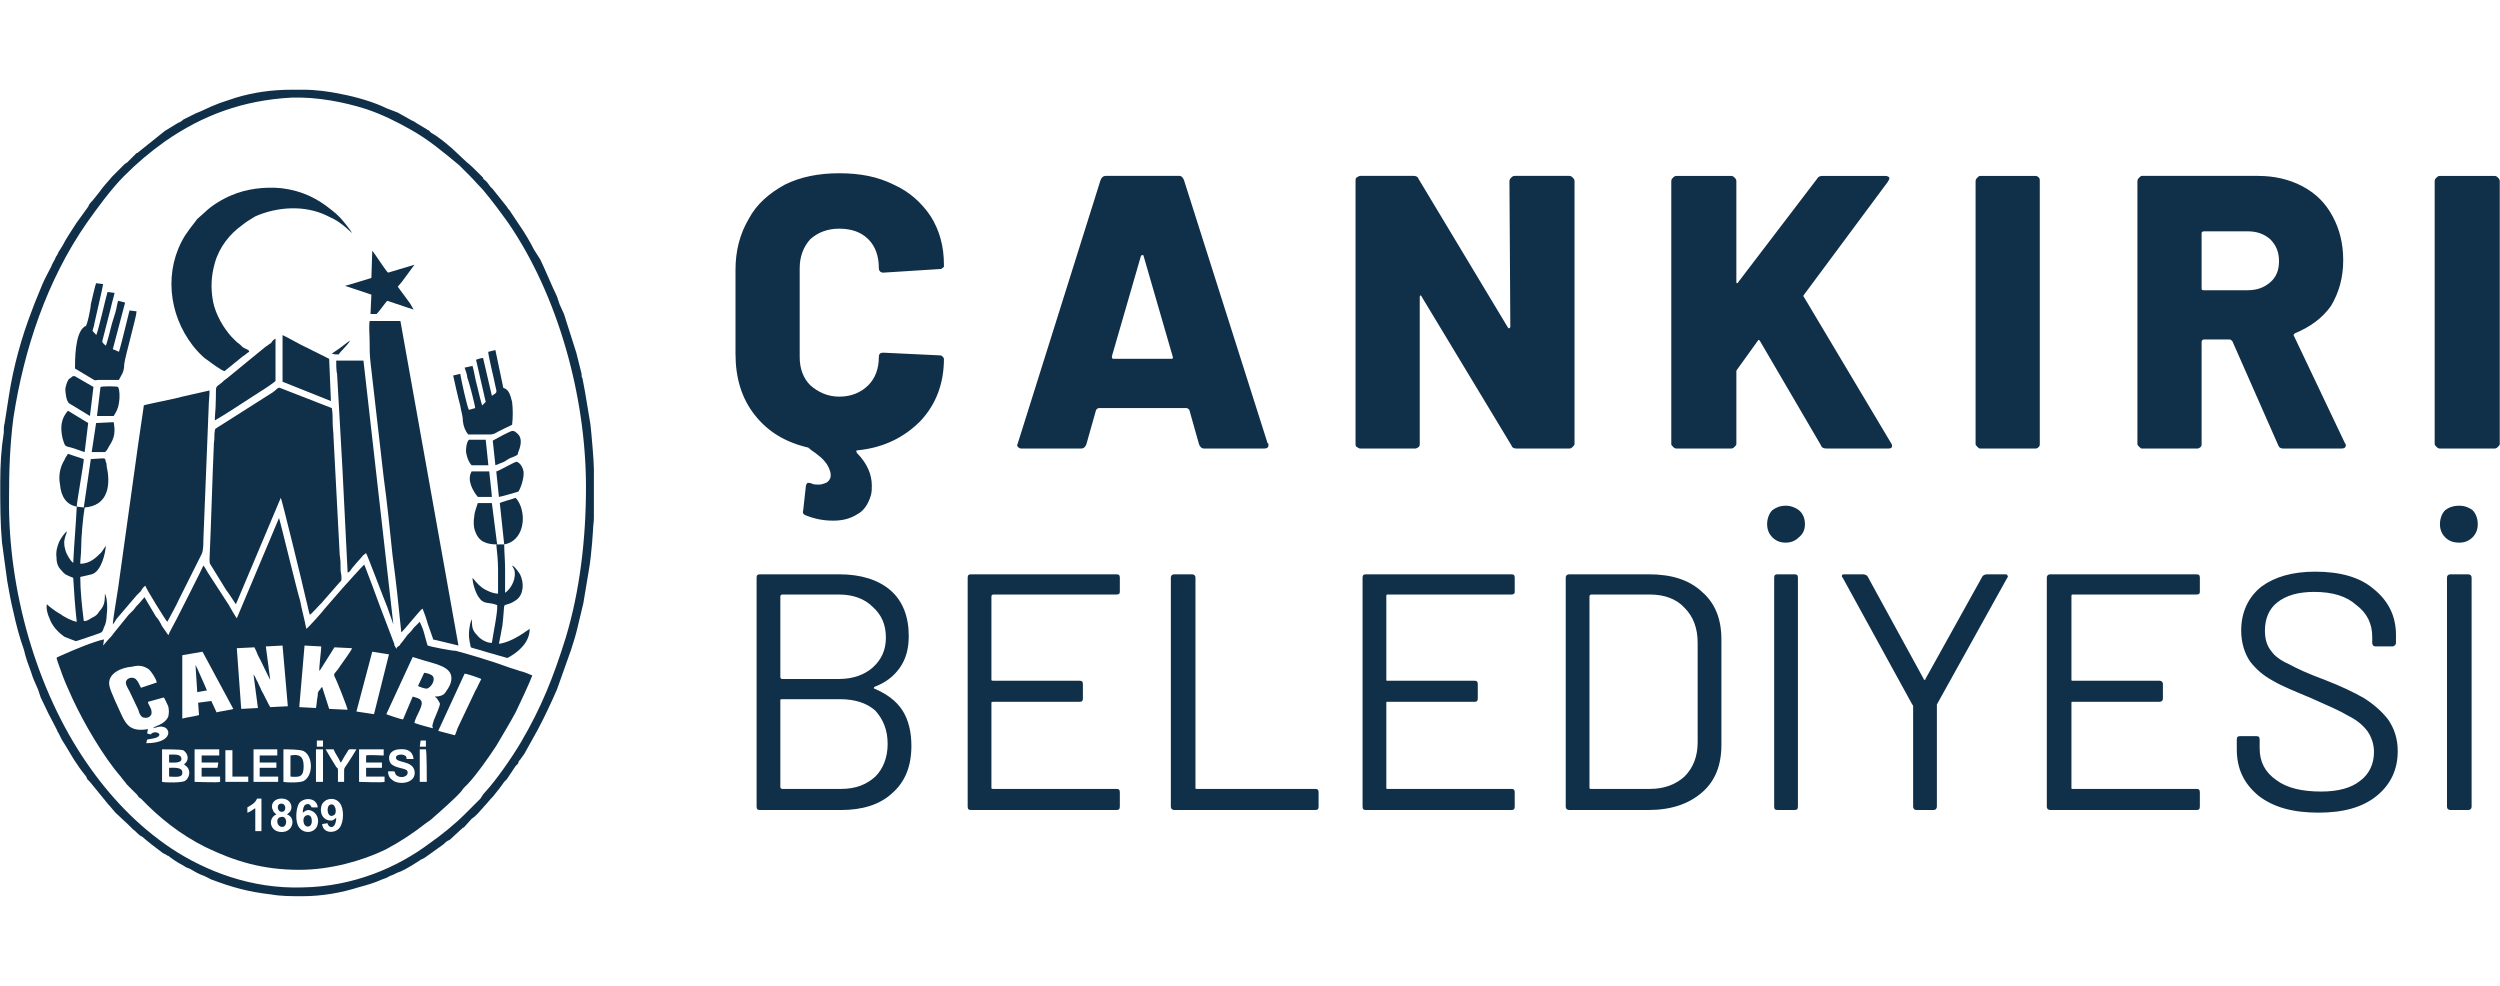 <?xml version="1.0" encoding="UTF-8"?>
<!DOCTYPE svg PUBLIC "-//W3C//DTD SVG 1.1//EN" "http://www.w3.org/Graphics/SVG/1.1/DTD/svg11.dtd">
<!-- Creator: CorelDRAW 2020 (64-Bit) -->
<svg xmlns="http://www.w3.org/2000/svg" xml:space="preserve" width="284px" height="112px" version="1.1" style="shape-rendering:geometricPrecision; text-rendering:geometricPrecision; image-rendering:optimizeQuality; fill-rule:evenodd; clip-rule:evenodd"
viewBox="0 0 28.42 11.21"
 xmlns:xlink="http://www.w3.org/1999/xlink"
 xmlns:xodm="http://www.corel.com/coreldraw/odm/2003">
 <defs>
  <style type="text/css">
   <![CDATA[
    .fil2 {fill:none}
    .fil1 {fill:#10304a}
    .fil0 {fill:#10304a;fill-rule:nonzero}
   ]]>
  </style>
 </defs>
 <g id="Layer_x0020_1">
  <g id="_1998258127216">
   <path class="fil0" d="M10.73 3.03c0,0.01 -0.01,0.01 -0.02,0.02 -0.01,0.01 -0.02,0.01 -0.04,0.01l-0.63 0.04c-0.03,0 -0.05,-0.02 -0.05,-0.05 0,-0.14 -0.04,-0.25 -0.12,-0.33 -0.08,-0.08 -0.19,-0.12 -0.33,-0.12 -0.13,0 -0.24,0.04 -0.33,0.12 -0.08,0.09 -0.12,0.2 -0.12,0.33l0 1.01c0,0.13 0.04,0.24 0.12,0.32 0.09,0.08 0.2,0.13 0.33,0.13 0.14,0 0.25,-0.05 0.33,-0.13 0.08,-0.08 0.12,-0.19 0.12,-0.32 0,-0.04 0.02,-0.05 0.05,-0.05l0.63 0.03c0.02,0 0.03,0 0.04,0.01 0.01,0.01 0.02,0.02 0.02,0.03 0,0.28 -0.09,0.52 -0.27,0.71 -0.18,0.18 -0.41,0.3 -0.71,0.33 -0.02,0 -0.02,0.01 -0.01,0.03 0.12,0.12 0.17,0.25 0.17,0.37 0,0.04 0,0.07 -0.01,0.11 -0.03,0.1 -0.08,0.18 -0.16,0.22 -0.08,0.05 -0.17,0.07 -0.27,0.07 -0.11,0 -0.21,-0.02 -0.31,-0.06 -0.03,-0.01 -0.04,-0.03 -0.03,-0.06l0.03 -0.27c0,-0.02 0.01,-0.03 0.02,-0.04 0.02,0 0.03,0 0.05,0.01 0.02,0.01 0.05,0.01 0.08,0.01 0.03,0 0.05,-0.01 0.08,-0.02 0.02,-0.01 0.04,-0.03 0.05,-0.06 0.01,-0.05 -0.01,-0.1 -0.04,-0.15 -0.04,-0.06 -0.1,-0.11 -0.19,-0.17 0,-0.01 -0.01,-0.01 -0.01,-0.01 -0.01,0 -0.01,-0.01 -0.01,-0.01 -0.26,-0.06 -0.46,-0.18 -0.61,-0.37 -0.15,-0.19 -0.22,-0.42 -0.22,-0.7l0 -0.95c0,-0.22 0.05,-0.41 0.15,-0.58 0.09,-0.17 0.23,-0.29 0.41,-0.39 0.18,-0.09 0.39,-0.13 0.62,-0.13 0.24,0 0.44,0.04 0.62,0.13 0.18,0.08 0.32,0.21 0.42,0.36 0.1,0.16 0.15,0.34 0.15,0.55l0 0.02zm2.96 2.07c-0.03,0 -0.05,-0.02 -0.06,-0.05l-0.11 -0.39c-0.01,-0.01 -0.02,-0.02 -0.03,-0.02l-1 0c-0.01,0 -0.02,0.01 -0.03,0.02l-0.11 0.39c-0.01,0.03 -0.03,0.05 -0.06,0.05l-0.68 0c-0.02,0 -0.03,-0.01 -0.04,-0.02 -0.01,-0.01 -0.01,-0.02 0,-0.04l0.94 -2.99c0.01,-0.03 0.03,-0.05 0.06,-0.05l0.84 0c0.02,0 0.04,0.02 0.05,0.05l0.95 2.99c0.01,0 0.01,0.01 0.01,0.02 0,0.03 -0.02,0.04 -0.05,0.04l-0.68 0zm-1.05 -1.05c0,0.02 0,0.03 0.02,0.03l0.66 0c0.01,0 0.02,-0.01 0.01,-0.03l-0.33 -1.14c0,-0.01 -0.01,-0.01 -0.01,-0.01 -0.01,0 -0.01,0 -0.02,0.01l-0.33 1.14zm4.52 -1.99c0,-0.02 0.01,-0.03 0.02,-0.04 0.01,-0.01 0.02,-0.02 0.04,-0.02l0.62 0c0.02,0 0.03,0.01 0.04,0.02 0.01,0.01 0.02,0.02 0.02,0.04l0 2.99c0,0.01 -0.01,0.02 -0.02,0.03 -0.01,0.01 -0.02,0.02 -0.04,0.02l-0.6 0c-0.03,0 -0.05,-0.01 -0.06,-0.04l-1.02 -1.69c0,-0.01 -0.01,-0.01 -0.01,-0.01 -0.01,0 -0.01,0.01 -0.01,0.02l0 1.67c0,0.01 0,0.02 -0.01,0.03 -0.01,0.01 -0.03,0.02 -0.04,0.02l-0.63 0c-0.01,0 -0.02,-0.01 -0.04,-0.02 -0.01,-0.01 -0.01,-0.02 -0.01,-0.03l0 -2.99c0,-0.02 0,-0.03 0.01,-0.04 0.02,-0.01 0.03,-0.02 0.04,-0.02l0.61 0c0.03,0 0.05,0.01 0.06,0.04l1.01 1.68c0.01,0.01 0.01,0.02 0.02,0.01 0,0 0.01,0 0.01,-0.02l-0.01 -1.65zm1.9 3.04c-0.02,0 -0.03,-0.01 -0.04,-0.02 -0.01,-0.01 -0.02,-0.02 -0.02,-0.03l0 -2.99c0,-0.02 0.01,-0.03 0.02,-0.04 0.01,-0.01 0.02,-0.02 0.04,-0.02l0.62 0c0.02,0 0.03,0.01 0.04,0.02 0.01,0.01 0.02,0.02 0.02,0.04l0 1.15c0,0 0,0.01 0.01,0.01 0,0 0.01,0 0.01,-0.01l0.9 -1.18c0.01,-0.02 0.03,-0.03 0.06,-0.03l0.71 0c0.03,0 0.05,0.01 0.05,0.03 0,0.01 -0.01,0.02 -0.02,0.04l-0.95 1.28c-0.01,0.01 -0.01,0.02 0,0.03l0.99 1.66c0.01,0.01 0.01,0.03 0.01,0.03 0,0.02 -0.01,0.03 -0.04,0.03l-0.7 0c-0.04,0 -0.06,-0.01 -0.07,-0.04l-0.69 -1.18c-0.01,-0.02 -0.02,-0.02 -0.03,0l-0.23 0.32c-0.01,0.01 -0.01,0.02 -0.01,0.02l0 0.83c0,0.01 -0.01,0.02 -0.02,0.03 -0.01,0.01 -0.02,0.02 -0.04,0.02l-0.62 0zm3.45 0c-0.01,0 -0.02,-0.01 -0.03,-0.02 -0.01,-0.01 -0.02,-0.02 -0.02,-0.03l0 -2.99c0,-0.02 0.01,-0.03 0.02,-0.04 0.01,-0.01 0.02,-0.02 0.03,-0.02l0.63 0c0.02,0 0.03,0.01 0.04,0.02 0.01,0.01 0.01,0.02 0.01,0.04l0 2.99c0,0.01 0,0.02 -0.01,0.03 -0.01,0.01 -0.02,0.02 -0.04,0.02l-0.63 0zm3.45 0c-0.03,0 -0.05,-0.01 -0.06,-0.04l-0.52 -1.18c-0.01,-0.01 -0.02,-0.02 -0.03,-0.02l-0.29 0c-0.02,0 -0.03,0.01 -0.03,0.03l0 1.16c0,0.01 0,0.02 -0.01,0.03 -0.01,0.01 -0.02,0.02 -0.04,0.02l-0.63 0c-0.01,0 -0.02,-0.01 -0.03,-0.02 -0.01,-0.01 -0.02,-0.02 -0.02,-0.03l0 -2.99c0,-0.02 0.01,-0.03 0.02,-0.04 0.01,-0.01 0.02,-0.02 0.03,-0.02l1.32 0c0.19,0 0.36,0.04 0.51,0.12 0.15,0.08 0.26,0.19 0.34,0.34 0.08,0.15 0.12,0.31 0.12,0.5 0,0.2 -0.05,0.37 -0.14,0.52 -0.1,0.14 -0.24,0.24 -0.41,0.31 -0.01,0.01 -0.02,0.02 -0.01,0.03l0.58 1.22c0.01,0.01 0.01,0.02 0.01,0.02 0,0.03 -0.02,0.04 -0.05,0.04l-0.66 0zm-0.9 -2.47c-0.02,0 -0.03,0.01 -0.03,0.02l0 0.63c0,0.02 0.01,0.02 0.03,0.02l0.49 0c0.11,0 0.19,-0.03 0.26,-0.09 0.07,-0.06 0.1,-0.14 0.1,-0.24 0,-0.1 -0.03,-0.18 -0.1,-0.25 -0.07,-0.06 -0.15,-0.09 -0.26,-0.09l-0.49 0zm2.68 2.47c-0.02,0 -0.03,-0.01 -0.04,-0.02 -0.01,-0.01 -0.02,-0.02 -0.02,-0.03l0 -2.99c0,-0.02 0.01,-0.03 0.02,-0.04 0.01,-0.01 0.02,-0.02 0.04,-0.02l0.62 0c0.02,0 0.03,0.01 0.04,0.02 0.01,0.01 0.02,0.02 0.02,0.04l0 2.99c0,0.01 -0.01,0.02 -0.02,0.03 -0.01,0.01 -0.02,0.02 -0.04,0.02l-0.62 0z"/>
   <path class="fil0" d="M9.94 7.81c-0.01,0.01 -0.01,0.02 0,0.02 0.14,0.06 0.25,0.14 0.32,0.25 0.07,0.11 0.1,0.25 0.1,0.4 0,0.23 -0.07,0.41 -0.22,0.54 -0.14,0.13 -0.34,0.19 -0.58,0.19l-0.92 0c-0.03,0 -0.04,-0.01 -0.04,-0.04l0 -2.6c0,-0.03 0.01,-0.04 0.04,-0.04l0.9 0c0.24,0 0.44,0.06 0.58,0.18 0.14,0.12 0.21,0.3 0.21,0.52 0,0.14 -0.03,0.26 -0.1,0.36 -0.07,0.1 -0.16,0.17 -0.29,0.22zm-1.05 -1.05c-0.01,0 -0.02,0.01 -0.02,0.02l0 0.92c0,0.01 0.01,0.02 0.02,0.02l0.65 0c0.16,0 0.29,-0.05 0.38,-0.13 0.1,-0.09 0.15,-0.2 0.15,-0.34 0,-0.15 -0.05,-0.26 -0.15,-0.35 -0.09,-0.09 -0.22,-0.14 -0.38,-0.14l-0.65 0zm0.67 2.21c0.17,0 0.29,-0.05 0.39,-0.14 0.09,-0.09 0.14,-0.22 0.14,-0.37 0,-0.16 -0.05,-0.28 -0.14,-0.38 -0.1,-0.09 -0.24,-0.13 -0.4,-0.13l-0.66 0c-0.01,0 -0.02,0 -0.02,0.01l0 0.99c0,0.01 0.01,0.02 0.02,0.02l0.67 0zm3.17 -2.24c0,0.02 -0.01,0.03 -0.04,0.03l-1.4 0c-0.01,0 -0.02,0.01 -0.02,0.02l0 0.95c0,0.01 0.01,0.01 0.02,0.01l0.98 0c0.03,0 0.04,0.01 0.04,0.04l0 0.16c0,0.03 -0.01,0.04 -0.04,0.04l-0.98 0c-0.01,0 -0.02,0 -0.02,0.01l0 0.97c0,0.01 0.01,0.01 0.02,0.01l1.4 0c0.03,0 0.04,0.01 0.04,0.04l0 0.16c0,0.03 -0.01,0.04 -0.04,0.04l-1.65 0c-0.03,0 -0.04,-0.01 -0.04,-0.04l0 -2.6c0,-0.03 0.01,-0.04 0.04,-0.04l1.65 0c0.03,0 0.04,0.01 0.04,0.04l0 0.16zm0.62 2.48c-0.02,0 -0.04,-0.01 -0.04,-0.04l0 -2.6c0,-0.03 0.02,-0.04 0.04,-0.04l0.2 0c0.02,0 0.04,0.01 0.04,0.04l0 2.39c0,0.01 0,0.01 0.01,0.01l1.35 0c0.03,0 0.04,0.01 0.04,0.04l0 0.16c0,0.03 -0.01,0.04 -0.04,0.04l-1.6 0zm3.87 -2.48c0,0.02 -0.01,0.03 -0.04,0.03l-1.41 0c-0.01,0 -0.01,0.01 -0.01,0.02l0 0.95c0,0.01 0,0.01 0.01,0.01l0.99 0c0.03,0 0.04,0.01 0.04,0.04l0 0.16c0,0.03 -0.01,0.04 -0.04,0.04l-0.99 0c-0.01,0 -0.01,0 -0.01,0.01l0 0.97c0,0.01 0,0.01 0.01,0.01l1.41 0c0.03,0 0.04,0.01 0.04,0.04l0 0.16c0,0.03 -0.01,0.04 -0.04,0.04l-1.65 0c-0.03,0 -0.04,-0.01 -0.04,-0.04l0 -2.6c0,-0.03 0.01,-0.04 0.04,-0.04l1.65 0c0.03,0 0.04,0.01 0.04,0.04l0 0.16zm0.62 2.48c-0.02,0 -0.04,-0.01 -0.04,-0.04l0 -2.6c0,-0.03 0.02,-0.04 0.04,-0.04l0.9 0c0.26,0 0.46,0.06 0.61,0.2 0.15,0.13 0.22,0.31 0.22,0.54l0 1.2c0,0.23 -0.07,0.41 -0.22,0.54 -0.15,0.13 -0.35,0.2 -0.61,0.2l-0.9 0zm0.23 -0.25c0,0.01 0.01,0.01 0.02,0.01l0.67 0c0.16,0 0.29,-0.05 0.39,-0.14 0.1,-0.1 0.15,-0.23 0.15,-0.39l0 -1.13c0,-0.17 -0.05,-0.3 -0.15,-0.4 -0.09,-0.1 -0.23,-0.15 -0.39,-0.15l-0.67 0c-0.01,0 -0.02,0.01 -0.02,0.02l0 2.18zm2.14 0.25c-0.03,0 -0.04,-0.01 -0.04,-0.04l0 -2.6c0,-0.03 0.01,-0.04 0.04,-0.04l0.19 0c0.03,0 0.04,0.01 0.04,0.04l0 2.6c0,0.03 -0.01,0.04 -0.04,0.04l-0.19 0zm0.09 -3.04c-0.06,0 -0.11,-0.02 -0.15,-0.06 -0.04,-0.04 -0.06,-0.09 -0.06,-0.15 0,-0.06 0.02,-0.12 0.06,-0.16 0.04,-0.03 0.09,-0.05 0.15,-0.05 0.06,0 0.11,0.02 0.15,0.05 0.05,0.04 0.07,0.1 0.07,0.16 0,0.06 -0.02,0.11 -0.07,0.15 -0.04,0.04 -0.09,0.06 -0.15,0.06zm1.49 3.04c-0.03,0 -0.04,-0.02 -0.04,-0.04l0 -1.14c0,-0.01 0,-0.01 -0.01,-0.02l-0.79 -1.44c-0.01,-0.01 -0.01,-0.01 -0.01,-0.02 0,-0.02 0.01,-0.02 0.04,-0.02l0.2 0c0.02,0 0.04,0.01 0.05,0.02l0.64 1.17c0,0.01 0.01,0.01 0.01,0.01 0.01,0 0.01,0 0.01,-0.01l0.65 -1.17c0.01,-0.01 0.03,-0.02 0.05,-0.02l0.2 0c0.02,0 0.03,0 0.03,0.01 0.01,0.01 0.01,0.02 0,0.03l-0.8 1.44c0,0.01 0,0.01 0,0.02l0 1.14c0,0.02 -0.01,0.04 -0.04,0.04l-0.19 0zm3.22 -2.48c0,0.02 -0.01,0.03 -0.04,0.03l-1.41 0c-0.01,0 -0.01,0.01 -0.01,0.02l0 0.95c0,0.01 0,0.01 0.01,0.01l0.99 0c0.02,0 0.04,0.01 0.04,0.04l0 0.16c0,0.03 -0.02,0.04 -0.04,0.04l-0.99 0c-0.01,0 -0.01,0 -0.01,0.01l0 0.97c0,0.01 0,0.01 0.01,0.01l1.41 0c0.03,0 0.04,0.01 0.04,0.04l0 0.16c0,0.03 -0.01,0.04 -0.04,0.04l-1.66 0c-0.02,0 -0.04,-0.01 -0.04,-0.04l0 -2.6c0,-0.03 0.02,-0.04 0.04,-0.04l1.66 0c0.03,0 0.04,0.01 0.04,0.04l0 0.16zm1.35 2.51c-0.29,0 -0.51,-0.06 -0.68,-0.19 -0.17,-0.14 -0.25,-0.31 -0.25,-0.53l0 -0.11c0,-0.03 0.01,-0.04 0.04,-0.04l0.18 0c0.03,0 0.04,0.01 0.04,0.04l0 0.1c0,0.15 0.06,0.27 0.19,0.36 0.12,0.09 0.29,0.13 0.51,0.13 0.19,0 0.34,-0.04 0.44,-0.12 0.11,-0.08 0.16,-0.2 0.16,-0.33 0,-0.09 -0.03,-0.17 -0.07,-0.23 -0.05,-0.07 -0.12,-0.13 -0.22,-0.18 -0.1,-0.06 -0.24,-0.12 -0.42,-0.2 -0.19,-0.08 -0.34,-0.14 -0.44,-0.2 -0.11,-0.06 -0.19,-0.13 -0.26,-0.22 -0.06,-0.09 -0.1,-0.21 -0.1,-0.35 0,-0.21 0.08,-0.38 0.23,-0.5 0.15,-0.11 0.35,-0.17 0.61,-0.17 0.28,0 0.51,0.06 0.67,0.2 0.16,0.13 0.25,0.3 0.25,0.52l0 0.09c0,0.02 -0.02,0.04 -0.04,0.04l-0.19 0c-0.03,0 -0.04,-0.02 -0.04,-0.04l0 -0.07c0,-0.15 -0.06,-0.27 -0.18,-0.36 -0.11,-0.1 -0.27,-0.15 -0.48,-0.15 -0.18,0 -0.32,0.04 -0.42,0.12 -0.09,0.07 -0.14,0.18 -0.14,0.32 0,0.09 0.02,0.17 0.07,0.23 0.04,0.06 0.11,0.11 0.2,0.15 0.09,0.05 0.22,0.11 0.41,0.18 0.18,0.07 0.33,0.14 0.45,0.21 0.11,0.07 0.2,0.15 0.27,0.24 0.07,0.1 0.11,0.22 0.11,0.36 0,0.21 -0.08,0.38 -0.24,0.51 -0.16,0.13 -0.38,0.19 -0.66,0.19zm1.5 -0.03c-0.02,0 -0.04,-0.01 -0.04,-0.04l0 -2.6c0,-0.03 0.02,-0.04 0.04,-0.04l0.2 0c0.02,0 0.04,0.01 0.04,0.04l0 2.6c0,0.03 -0.02,0.04 -0.04,0.04l-0.2 0zm0.1 -3.04c-0.07,0 -0.12,-0.02 -0.16,-0.06 -0.04,-0.04 -0.06,-0.09 -0.06,-0.15 0,-0.06 0.02,-0.12 0.06,-0.16 0.04,-0.03 0.09,-0.05 0.16,-0.05 0.06,0 0.11,0.02 0.15,0.05 0.04,0.04 0.06,0.1 0.06,0.16 0,0.06 -0.02,0.11 -0.06,0.15 -0.04,0.04 -0.09,0.06 -0.15,0.06z"/>
  </g>
  <g id="_1998258135040">
   <path class="fil1" d="M3.82 9.3c-0.02,0.01 -0.03,0.03 -0.06,0.03 -0.08,0 -0.13,-0.07 -0.11,-0.16 0.02,-0.09 0.15,-0.12 0.21,-0.04 0.05,0.06 0.05,0.21 0,0.28 -0.05,0.07 -0.19,0.07 -0.2,-0.04l0.06 -0.01c0.01,0.02 0.01,0.03 0.03,0.04 0.05,0.02 0.07,-0.05 0.07,-0.1zm0.93 -1.5c0.02,0.01 0.07,0.03 0.1,0.03 0.05,-0.01 0.11,-0.11 0.06,-0.15 -0.01,-0.01 -0.06,-0.03 -0.09,-0.03l-0.07 0.15zm-2.51 0.07l0.11 -0.02c-0.01,-0.02 -0.02,-0.05 -0.03,-0.07l-0.08 -0.18c0,-0.01 -0.01,-0.01 -0.01,-0.02l-0.01 -0.02 0.02 0.31zm-0.32 0.96c0.06,0 0.16,0.02 0.15,-0.05 0,-0.06 -0.1,-0.05 -0.15,-0.05l0 0.1zm1.38 0c0.11,0.01 0.15,0 0.15,-0.12 0,-0.11 -0.05,-0.14 -0.15,-0.12l0 0.24zm-0.12 0.31c-0.04,0.01 -0.03,0.1 0.03,0.09 0.05,-0.01 0.04,-0.11 -0.03,-0.09zm0.01 0.15c-0.07,0.01 -0.04,0.13 0.03,0.11 0.05,-0.02 0.04,-0.13 -0.03,-0.11zm0.26 0.06c0.01,0.07 0.11,0.07 0.09,-0.04 -0.01,-0.07 -0.11,-0.05 -0.09,0.04zm0.3 -0.2c-0.05,0.02 -0.03,0.16 0.04,0.12 0.05,-0.02 0.02,-0.15 -0.04,-0.12zm-1.83 -0.48c0.05,0 0.14,0.01 0.14,-0.04 0,-0.06 -0.08,-0.05 -0.14,-0.05l0 0.09zm1.22 0.59c-0.02,-0.02 -0.03,-0.02 -0.04,-0.05 -0.03,-0.05 0,-0.13 0.1,-0.13 0.1,0 0.13,0.09 0.1,0.14 -0.01,0.02 -0.03,0.03 -0.04,0.04 0.1,0.03 0.08,0.2 -0.06,0.2 -0.14,0 -0.16,-0.16 -0.06,-0.2zm-0.33 -0.08c0.05,-0.03 0.09,-0.05 0.11,-0.1l0.05 0 0 0.37 -0.07 0 0 -0.26c-0.01,0 -0.05,0.04 -0.09,0.05l0 -0.06zm0.63 0.06c0.02,-0.01 0.03,-0.03 0.07,-0.03 0.07,0.01 0.12,0.08 0.1,0.16 -0.02,0.1 -0.15,0.12 -0.21,0.04 -0.05,-0.06 -0.04,-0.22 0,-0.28 0.06,-0.07 0.2,-0.06 0.21,0.05l-0.07 0c0,0 -0.02,-0.06 -0.07,-0.03 -0.02,0.01 -0.03,0.05 -0.03,0.09zm1.33 -0.72l0.07 0c0.01,0.03 0.01,0.32 0.01,0.37l-0.08 0 0 -0.37zm-1.18 0l0.08 0 0 0.37 -0.06 0 -0.02 0 0 -0.37zm-1.03 0.01l0.08 0 0 0.3 0.18 0 0 0.06 -0.26 0 0 -0.36zm0.66 -0.01c0.05,0 0.19,0 0.23,0.02 0.11,0.06 0.11,0.28 0,0.34 -0.04,0.02 -0.18,0.02 -0.23,0.01l0 -0.37zm-1.38 0c0.04,0 0.21,0 0.24,0.01 0.05,0.03 0.08,0.11 0.01,0.16l0.01 0.01c0.08,0.05 0.05,0.15 0,0.18 -0.04,0.02 -0.21,0.02 -0.26,0.01l0 -0.37zm2.24 0l0.28 0 0 0.07c-0.04,0 -0.18,-0.01 -0.2,0l0 0.08 0.18 0 0 0.06 -0.18 0 0 0.1 0.21 0 0 0.06c-0.04,0.01 -0.24,0 -0.29,0l0 -0.37zm-1.2 0l0.27 0 0 0.07 -0.2 0 0 0.08 0.19 0 0 0.06 -0.19 0 0 0.1 0.21 0 0 0.06 -0.28 0 0 -0.37zm-0.67 0l0.28 0 0 0.07 -0.2 0 0 0.08 0.19 0 -0.01 0.06 -0.18 0 0 0.1 0.21 0 0 0.06c-0.03,0.01 -0.24,0 -0.29,0l0 -0.37zm2.27 0.25c0.01,0.01 0.01,0.03 0.02,0.04 0.05,0.05 0.15,0.02 0.13,-0.04 -0.01,-0.04 -0.14,-0.03 -0.19,-0.09 -0.04,-0.06 -0.02,-0.15 0.09,-0.16 0.1,-0.01 0.16,0.02 0.17,0.11l-0.08 0c0,-0.02 0,-0.03 -0.02,-0.04 -0.03,-0.02 -0.1,-0.01 -0.1,0.02 -0.01,0.07 0.18,0.03 0.21,0.15 0.03,0.15 -0.18,0.17 -0.25,0.11 -0.03,-0.02 -0.05,-0.05 -0.05,-0.1l0.07 0zm-0.64 0.12c0,-0.04 0,-0.08 0,-0.12 0,-0.04 0,-0.03 -0.02,-0.05 -0.02,-0.03 -0.11,-0.18 -0.12,-0.2l0.09 0c0.02,0.05 0.06,0.1 0.08,0.15 0.01,-0.01 0.01,0 0.01,-0.01l0.04 -0.07c0.01,-0.01 0.01,-0.02 0.02,-0.03 0.03,-0.05 0.01,-0.04 0.11,-0.04 -0.01,0.02 -0.08,0.13 -0.1,0.16 -0.04,0.06 -0.04,0.05 -0.04,0.09 0,0.04 0,0.08 0,0.12l-0.07 0zm0.94 -0.47l0.06 0 0 0.07 -0.07 0 0.01 -0.07zm-1.18 0l0.07 0 0 0.07 -0.07 0 0 -0.07zm-1.3 -1.01l0.35 0.65c-0.01,0.01 -0.17,0.03 -0.19,0.04l-0.06 -0.13 -0.15 0.02 0.01 0.14c-0.02,0.01 -0.16,0.03 -0.19,0.04l0 -0.72 0.23 -0.04zm2.39 0.06c0.04,0.01 0.09,0.03 0.13,0.04 0.13,0.04 0.31,0.07 0.31,0.2 0,0.06 -0.03,0.11 -0.06,0.15 -0.02,0.04 -0.06,0.06 -0.13,0.06 0.01,0.01 0.03,0.02 0.03,0.03 0.01,0.01 0.02,0.03 0.03,0.05 0,0.03 -0.05,0.14 -0.07,0.19 -0.03,0.09 -0.01,0.07 -0.01,0.09 -0.01,0 -0.19,-0.05 -0.21,-0.06 0.01,-0.08 0.12,-0.21 0.07,-0.26 -0.01,-0.02 -0.06,-0.03 -0.09,-0.04l-0.11 0.26c-0.02,0 -0.17,-0.05 -0.19,-0.06l0.3 -0.65zm0.59 0.19c0.03,0 0.17,0.05 0.19,0.06 -0.01,0.02 -0.03,0.06 -0.04,0.08 -0.01,0.03 -0.03,0.05 -0.04,0.08l-0.19 0.4c-0.01,0.03 -0.02,0.06 -0.03,0.08l-0.19 -0.05 0.3 -0.65zm-3.6 0.63c-0.18,0.03 -0.24,-0.03 -0.3,-0.16 -0.03,-0.07 -0.13,-0.27 -0.14,-0.34 -0.02,-0.13 0.13,-0.2 0.26,-0.21 0.08,-0.02 0.13,-0.01 0.19,0.03 0.03,0.03 0.08,0.1 0.09,0.15l-0.18 0.06c-0.02,-0.04 -0.03,-0.07 -0.06,-0.1 -0.04,-0.03 -0.1,-0.01 -0.11,0.03 -0.01,0.03 0.03,0.09 0.04,0.11l0.1 0.21c0.01,0.04 0.03,0.09 0.07,0.09 0.04,0.01 0.09,-0.02 0.08,-0.07 0,-0.04 -0.04,-0.08 -0.04,-0.11l0.18 -0.05c0.01,0.01 0.04,0.08 0.05,0.1 0.01,0.04 0.01,0.08 0,0.12 -0.05,0.1 -0.16,0.1 -0.17,0.13 0.04,-0.01 0.08,-0.03 0.13,-0.01 0.08,0.04 0.06,0.18 -0.21,0.18l0.01 -0.04c0.02,-0.01 0.14,-0.01 0.14,-0.06 -0.01,-0.02 -0.04,-0.03 -0.07,-0.02 -0.01,0 -0.03,0.02 -0.03,0.02 -0.01,0 -0.03,-0.01 -0.04,-0.01l0.01 -0.05zm2.55 -0.88l0.19 0.03 -0.17 0.68 -0.2 -0.03 0.18 -0.68zm-0.77 -0.07l0.19 0.01c0,0.05 -0.03,0.26 -0.02,0.28l0.17 -0.27 0.2 0.01c0,0.02 -0.15,0.22 -0.16,0.24 -0.04,0.05 -0.05,0.05 -0.04,0.08 0.02,0.03 0.15,0.36 0.15,0.38l-0.21 -0.01 -0.08 -0.25 -0.01 0.01c-0.01,0.01 -0.01,0.01 -0.01,0.02 -0.01,0 -0.01,0.01 -0.02,0.02 -0.01,0.02 -0.01,0.01 -0.01,0.05 -0.01,0.04 -0.01,0.09 -0.02,0.14l-0.19 -0.01 0.06 -0.7zm-0.25 0l0.06 0.69 -0.2 0.01c-0.01,-0.01 -0.08,-0.16 -0.1,-0.19 -0.01,-0.03 -0.03,-0.06 -0.04,-0.09 -0.02,-0.03 -0.03,-0.07 -0.05,-0.09l0.05 0.38 -0.19 0.01 -0.05 -0.69 0.2 -0.01c0.01,0.02 0.03,0.06 0.04,0.09 0.03,0.05 0.13,0.27 0.14,0.28l-0.05 -0.38 0.19 -0.01zm-0.52 -0.31c-0.01,-0.01 -0.08,-0.13 -0.09,-0.15l-0.24 -0.37c-0.01,-0.02 -0.04,-0.07 -0.05,-0.08 -0.01,0.03 -0.27,0.54 -0.3,0.6l-0.09 0.17c0,0 0,0.01 0,0.01 0,0 -0.01,0.01 -0.01,0.01 0,0 0,0 0,0l-0.07 -0.1c-0.02,-0.04 -0.04,-0.08 -0.07,-0.11l-0.13 -0.22 -0.06 0.07c-0.02,0.02 -0.04,0.04 -0.06,0.07 -0.02,0.02 -0.04,0.04 -0.06,0.06l-0.17 0.21c-0.02,0.03 -0.04,0.05 -0.06,0.07l-0.06 0.07 0.01 -0.07c-0.11,0.02 -0.37,0.13 -0.48,0.18 -0.02,0.01 -0.05,0.02 -0.06,0.03 0.01,0.04 0.03,0.09 0.04,0.12 0.04,0.12 0.09,0.23 0.14,0.34 0.13,0.28 0.35,0.66 0.55,0.89 0.02,0.03 0.05,0.06 0.07,0.09 0.01,0.01 0.01,0.01 0.02,0.02l0.1 0.1c0.01,0.02 0.02,0.03 0.04,0.04 0.21,0.22 0.45,0.41 0.73,0.55 0.33,0.16 0.65,0.26 1.07,0.26 0.35,0 0.71,-0.1 0.98,-0.23 0.17,-0.09 0.32,-0.19 0.46,-0.3 0.03,-0.02 0.06,-0.04 0.09,-0.07 0.07,-0.06 0.25,-0.22 0.31,-0.29 0.01,-0.01 0.02,-0.03 0.03,-0.04l0.04 -0.04c0.09,-0.09 0.26,-0.33 0.33,-0.44 0.07,-0.12 0.15,-0.25 0.22,-0.38 0.03,-0.06 0.17,-0.36 0.19,-0.42 -0.02,-0.01 -0.12,-0.05 -0.14,-0.05 -0.05,-0.02 -0.1,-0.03 -0.15,-0.05 -0.13,-0.05 -0.46,-0.15 -0.58,-0.18 -0.05,0 -0.3,-0.05 -0.32,-0.06 -0.01,-0.02 -0.03,-0.11 -0.04,-0.14 -0.01,-0.04 -0.03,-0.09 -0.05,-0.13 -0.01,0.01 -0.06,0.06 -0.07,0.07 -0.02,0.03 -0.04,0.05 -0.07,0.08 -0.02,0.03 -0.04,0.05 -0.06,0.08 -0.01,0.01 -0.02,0.02 -0.03,0.04 -0.02,0.01 -0.03,0.02 -0.04,0.04 0,-0.01 0,-0.01 0,-0.01 0,0 0,0 0,0l-0.01 -0.02c-0.01,-0.01 -0.01,-0.02 -0.01,-0.03l-0.16 -0.42c-0.01,-0.03 -0.17,-0.46 -0.18,-0.48 -0.02,0.01 -0.23,0.25 -0.25,0.27l-0.2 0.23c-0.02,0.03 -0.19,0.22 -0.21,0.23 -0.02,-0.11 -0.05,-0.21 -0.07,-0.32 -0.03,-0.09 -0.23,-0.92 -0.24,-0.94l-0.48 1.14z"/>
   <path class="fil1" d="M3.31 1.11c0.29,-0.01 0.6,0.05 0.85,0.13 0.18,0.06 0.34,0.14 0.5,0.23 0.2,0.11 0.38,0.26 0.56,0.41l0.06 0.06c0.02,0.02 0.04,0.04 0.06,0.06 0.05,0.05 0.1,0.11 0.15,0.16 0.1,0.12 0.19,0.24 0.29,0.38 0.56,0.82 0.88,1.96 0.88,3 0,0.59 -0.07,1.18 -0.23,1.71 -0.14,0.45 -0.28,0.8 -0.51,1.19 -0.1,0.17 -0.28,0.43 -0.41,0.57 -0.02,0.02 -0.03,0.04 -0.05,0.07l-0.12 0.12c-0.02,0.02 -0.04,0.04 -0.06,0.06 -0.11,0.11 -0.27,0.24 -0.4,0.33 -0.36,0.27 -0.86,0.49 -1.44,0.5 -0.59,0.02 -1.11,-0.19 -1.49,-0.44 -0.39,-0.26 -0.71,-0.6 -0.97,-0.98 -0.57,-0.83 -0.89,-1.96 -0.88,-3 0,-0.32 0.01,-0.61 0.05,-0.92 0.12,-0.78 0.38,-1.56 0.83,-2.21 0.12,-0.17 0.28,-0.39 0.43,-0.54 0.15,-0.15 0.28,-0.26 0.46,-0.39 0.43,-0.3 0.89,-0.47 1.44,-0.5zm0 -0.09l0.13 0c0.15,0 0.3,0.02 0.44,0.05 0.16,0.03 0.37,0.09 0.51,0.16l0.13 0.05c0.05,0.03 0.11,0.06 0.16,0.09 0.03,0.01 0.05,0.03 0.07,0.04l0.1 0.06c0.01,0.01 0.01,0.01 0.02,0.01l0.03 0.03c0.09,0.05 0.17,0.12 0.24,0.18l0.16 0.15c0.05,0.04 0.09,0.08 0.14,0.13l0.05 0.05c0,0.01 0,0.01 0.01,0.02 0.03,0.02 0.05,0.05 0.07,0.08 0.01,0.01 0.02,0.02 0.03,0.03l0.16 0.2c0.01,0.02 0.02,0.03 0.03,0.04l0.12 0.18c0.05,0.07 0.12,0.19 0.16,0.27l0.07 0.11c0.05,0.1 0.14,0.32 0.19,0.42 0.01,0.03 0.02,0.06 0.03,0.09l0.05 0.11c0.05,0.15 0.09,0.29 0.14,0.44l0.06 0.24c0,0.02 0,0.04 0.01,0.05l0.03 0.16c0.02,0.12 0.04,0.24 0.06,0.36 0.01,0.08 0.04,0.42 0.04,0.51 0,0.01 0,0.04 0,0.06 0,0.01 0,0.03 0,0.06l0 0.28c0,0.04 0,0.07 0,0.1 0,0.02 0,0.04 0,0.06 0,0.04 -0.01,0.1 -0.01,0.14l-0.01 0.14c-0.01,0.11 -0.02,0.22 -0.04,0.33 -0.02,0.12 -0.04,0.24 -0.06,0.36l-0.06 0.25c-0.02,0.09 -0.05,0.19 -0.08,0.28l-0.16 0.45c-0.07,0.16 -0.14,0.31 -0.22,0.46 -0.05,0.09 -0.1,0.18 -0.15,0.27l-0.05 0.07c-0.01,0.01 -0.02,0.02 -0.02,0.04 -0.01,0.01 -0.02,0.02 -0.03,0.03l-0.1 0.15c-0.01,0.01 -0.02,0.02 -0.03,0.03 -0.04,0.06 -0.09,0.12 -0.13,0.17 -0.01,0.01 -0.01,0.01 -0.02,0.02 -0.02,0.02 -0.04,0.05 -0.07,0.08l-0.08 0.09c-0.02,0.02 -0.04,0.04 -0.07,0.06l-0.09 0.1c-0.01,0 -0.01,0 -0.02,0.01 0,0.01 -0.01,0.01 -0.01,0.01l-0.13 0.12c-0.03,0.01 -0.05,0.03 -0.07,0.05l-0.21 0.15c-0.02,0.01 -0.03,0.02 -0.04,0.02 -0.06,0.04 -0.17,0.11 -0.24,0.14 -0.04,0.01 -0.08,0.04 -0.12,0.05 -0.03,0.02 -0.06,0.03 -0.09,0.04 -0.09,0.04 -0.16,0.06 -0.27,0.09 -0.19,0.06 -0.41,0.1 -0.63,0.1l0 0 -0.01 0 0 0c-0.12,0 -0.24,0 -0.35,-0.02 -0.26,-0.03 -0.44,-0.08 -0.68,-0.17l-0.08 -0.04c-0.06,-0.02 -0.11,-0.05 -0.16,-0.08 -0.02,-0.01 -0.03,-0.01 -0.05,-0.02 -0.01,-0.01 -0.02,-0.01 -0.03,-0.02 -0.06,-0.03 -0.12,-0.07 -0.17,-0.11 -0.01,0 -0.01,0 -0.02,-0.01l-0.04 -0.02c-0.08,-0.06 -0.16,-0.12 -0.24,-0.19 -0.01,0 -0.01,0 -0.02,-0.01 -0.03,-0.02 -0.05,-0.05 -0.08,-0.07 -0.01,-0.01 -0.02,-0.02 -0.03,-0.03 -0.06,-0.06 -0.12,-0.11 -0.17,-0.16l-0.06 -0.07c0,-0.01 -0.01,-0.01 -0.01,-0.01l-0.22 -0.27c-0.01,-0.01 -0.02,-0.02 -0.03,-0.03 -0.01,-0.02 -0.01,-0.03 -0.02,-0.04 -0.05,-0.06 -0.09,-0.12 -0.13,-0.18l-0.09 -0.15c-0.02,-0.03 -0.03,-0.05 -0.05,-0.08l-0.04 -0.08c-0.01,-0.01 -0.01,-0.02 -0.02,-0.04 -0.07,-0.13 -0.12,-0.23 -0.18,-0.36l-0.03 -0.09c-0.03,-0.07 -0.06,-0.13 -0.08,-0.2 -0.03,-0.08 -0.06,-0.16 -0.08,-0.25 -0.05,-0.14 -0.09,-0.29 -0.12,-0.43 -0.03,-0.12 -0.05,-0.24 -0.07,-0.35 -0.01,-0.08 -0.02,-0.14 -0.03,-0.22 -0.01,-0.07 -0.02,-0.14 -0.03,-0.22 -0.02,-0.22 -0.02,-0.43 -0.02,-0.66l0 -0.02c0,-0.2 0.01,-0.38 0.04,-0.57 0,-0.04 0,-0.08 0.01,-0.11l0.05 -0.32c0.05,-0.32 0.14,-0.65 0.26,-0.96 0.01,-0.03 0.02,-0.05 0.03,-0.08l0.09 -0.22c0.03,-0.07 0.07,-0.14 0.1,-0.2 0.01,-0.03 0.03,-0.06 0.04,-0.08 0.01,-0.02 0.01,-0.03 0.02,-0.04 0.01,-0.02 0.02,-0.03 0.02,-0.04l0.05 -0.08c0.04,-0.08 0.09,-0.15 0.14,-0.23 0.01,-0.01 0.01,-0.02 0.02,-0.03l0.13 -0.18c0.01,-0.03 0.03,-0.05 0.05,-0.07l0.08 -0.1c0.04,-0.06 0.1,-0.12 0.14,-0.17l0.12 -0.12c0.01,-0.01 0.02,-0.02 0.03,-0.03 0.01,0 0.01,-0.01 0.02,-0.01l0.11 -0.11c0.01,0 0.01,0 0.02,-0.01l0.3 -0.24 0.13 -0.08c0.02,-0.01 0.03,-0.02 0.04,-0.02 0.02,-0.01 0.03,-0.02 0.04,-0.03l0.12 -0.06c0.01,0 0.01,-0.01 0.02,-0.01 0.08,-0.03 0.15,-0.07 0.23,-0.1 0.02,-0.01 0.03,-0.01 0.05,-0.02l0.09 -0.03c0.03,-0.01 0.06,-0.02 0.09,-0.03 0.2,-0.06 0.41,-0.09 0.63,-0.09z"/>
   <path class="fil1" d="M4.56 7.19c0.02,-0.01 0.21,-0.25 0.24,-0.27 0.01,0.01 0.06,0.16 0.06,0.17l0.06 0.17c0,0 0,0 0,0 0,0.01 0,0.01 0,0.01 0,0 0,0 0,0l0.29 0.07 -0.66 -3.69 -0.35 0c-0.01,0.07 0,0.16 0,0.23 0,0.08 0,0.16 0.01,0.24l0.15 1.31c0.04,0.29 0.07,0.59 0.1,0.88 0.04,0.29 0.07,0.58 0.1,0.88zm-3.28 -0.09c0.01,-0.01 0.03,-0.04 0.04,-0.06l0.23 -0.27c0.02,-0.02 0.03,-0.03 0.05,-0.05 0.01,-0.02 0.03,-0.05 0.05,-0.06 0,0.02 0.24,0.41 0.25,0.41 0.02,-0.04 0.11,-0.2 0.13,-0.25l0.26 -0.52c0.02,-0.04 0.02,-0.12 0.02,-0.17l0.06 -1.5c0,-0.06 0.01,-0.13 0.01,-0.19 -0.04,0.01 -0.32,0.07 -0.39,0.09l-0.28 0.06c-0.08,0.02 -0.08,0.01 -0.08,0.04 -0.02,0.14 -0.04,0.28 -0.06,0.41l-0.23 1.65c-0.01,0.07 -0.06,0.36 -0.06,0.41zm1.4 -0.23l0.51 -1.21c0.01,0.01 0.25,0.99 0.29,1.17 0.01,0.03 0.03,0.14 0.04,0.16 0.02,-0.01 0.09,-0.09 0.11,-0.11 0.01,-0.01 0.01,-0.01 0.02,-0.02l0.21 -0.24c0.02,-0.02 0.02,-0.01 0.02,-0.06 0,-0.03 -0.01,-0.05 -0.01,-0.08 0,-0.06 0,-0.11 -0.01,-0.17l-0.07 -1.33c0,-0.06 -0.01,-0.11 -0.01,-0.17 0,-0.05 0,-0.12 -0.01,-0.17l-0.59 -0.23c-0.02,-0.01 -0.05,0.03 -0.08,0.05l-0.63 0.4c-0.01,0.01 -0.03,0.01 -0.03,0.04 -0.01,0.04 0,0.09 -0.01,0.13 -0.02,0.44 -0.03,0.88 -0.05,1.32 0,0.07 0,0.05 0.03,0.1l0.16 0.26c0.02,0.02 0.1,0.15 0.11,0.16zm-0.24 -2.09c0.02,-0.01 0.15,-0.09 0.18,-0.11l0.34 -0.22c0.02,-0.01 0.17,-0.11 0.17,-0.12l0 -0.48c-0.02,0.01 -0.04,0.03 -0.05,0.05 -0.02,0.01 -0.04,0.03 -0.06,0.04 -0.04,0.03 -0.07,0.06 -0.11,0.09l-0.33 0.27c-0.03,0.02 -0.04,0.03 -0.06,0.05 -0.09,0.07 -0.06,0.02 -0.07,0.23 0,0.07 -0.01,0.14 -0.01,0.2zm0.77 -0.44l0.55 0.22 -0.02 -0.48 -0.26 -0.13c-0.05,-0.02 -0.24,-0.13 -0.27,-0.14l0 0.53zm0.74 2.17c0.01,0 0.02,-0.01 0.03,-0.02 0.03,-0.05 0.11,-0.13 0.15,-0.18 0.01,0 0.02,-0.02 0.03,-0.02 0.01,0.01 0.21,0.54 0.24,0.61l0.07 0.2 -0.34 -3 -0.31 0c0,0.03 0,0.12 0.01,0.15l0.06 1.06c0.02,0.4 0.04,0.8 0.06,1.2z"/>
   <path class="fil1" d="M2.55 4.22l0.21 -0.17c0.02,-0.01 0.05,-0.04 0.07,-0.05 0,-0.01 0,-0.01 -0.01,-0.02l-0.06 -0.03c-0.02,-0.02 -0.04,-0.04 -0.07,-0.06 -0.01,-0.01 -0.02,-0.02 -0.03,-0.03 -0.01,-0.01 -0.02,-0.02 -0.03,-0.03 -0.09,-0.1 -0.18,-0.25 -0.21,-0.4 -0.03,-0.16 -0.02,-0.3 0.02,-0.44 0.05,-0.18 0.17,-0.33 0.31,-0.43 0.05,-0.04 0.1,-0.07 0.15,-0.1 0.25,-0.11 0.56,-0.13 0.81,-0.01 0.06,0.03 0.11,0.05 0.16,0.09 0.02,0.01 0.12,0.1 0.13,0.11 -0.02,-0.04 -0.11,-0.15 -0.14,-0.18 -0.03,-0.03 -0.05,-0.05 -0.09,-0.08 -0.16,-0.13 -0.33,-0.22 -0.57,-0.25 -0.2,-0.02 -0.41,0.01 -0.57,0.08 -0.1,0.04 -0.23,0.12 -0.3,0.19l-0.09 0.08c-0.01,0.01 -0.02,0.03 -0.03,0.04 -0.04,0.05 -0.07,0.09 -0.11,0.15 -0.24,0.39 -0.19,0.89 0.09,1.25 0.03,0.04 0.11,0.13 0.16,0.16 0.04,0.03 0.16,0.12 0.2,0.13z"/>
   <path class="fil1" d="M0.86 7.29c0.01,0 0.21,-0.07 0.24,-0.08 0.05,-0.02 0.06,-0.01 0.08,-0.08 0.02,-0.03 0.03,-0.09 0.03,-0.13 0.01,-0.06 0.01,-0.2 -0.02,-0.25 0,0.11 -0.01,0.14 -0.07,0.21 -0.01,0.02 -0.04,0.05 -0.07,0.06 -0.02,0.01 -0.07,0.05 -0.1,0.04 -0.02,-0.16 -0.04,-0.34 -0.04,-0.5 0.04,-0.01 0.09,-0.02 0.13,-0.03 0.11,-0.03 0.16,-0.25 0.16,-0.33 0,0.01 -0.03,0.05 -0.05,0.08 -0.06,0.06 -0.13,0.13 -0.24,0.13 0,-0.05 0.01,-0.11 0.01,-0.17 0,-0.13 0.02,-0.35 0.04,-0.47 0.12,-0.01 0.21,-0.06 0.25,-0.18 0.03,-0.09 0.02,-0.2 0,-0.29 0,-0.02 0,-0.03 -0.01,-0.05 -0.01,-0.05 0.01,-0.04 -0.17,-0.03l-0.08 0.55 -0.08 -0.01c0,-0.05 0.08,-0.49 0.08,-0.54l-0.18 -0.06c-0.01,0.02 -0.03,0.04 -0.04,0.07 -0.05,0.08 -0.07,0.18 -0.05,0.28 0.01,0.13 0.07,0.23 0.19,0.25 -0.01,0.22 -0.03,0.42 -0.04,0.64 -0.03,-0.02 -0.08,-0.1 -0.09,-0.15 -0.03,-0.1 0,-0.14 0.02,-0.21 -0.03,0.02 -0.07,0.08 -0.09,0.12 -0.02,0.05 -0.04,0.11 -0.03,0.18 0,0.07 0.02,0.11 0.06,0.15 0.04,0.05 0.06,0.05 0.13,0.08 0.01,0.17 0.02,0.32 0.04,0.5 -0.06,-0.01 -0.15,-0.06 -0.19,-0.09 -0.07,-0.04 -0.13,-0.09 -0.15,-0.11 -0.01,0.05 0.01,0.12 0.03,0.16 0.03,0.09 0.1,0.16 0.17,0.21 0.07,0.03 0.08,0.03 0.13,0.05z"/>
   <path class="fil1" d="M1.09 3.81c0,-0.01 -0.04,-0.04 -0.04,-0.05 0,-0.01 0.02,-0.06 0.02,-0.08 0.01,-0.05 0.1,-0.43 0.1,-0.45l-0.08 -0.01c-0.01,0.02 -0.05,0.2 -0.06,0.24 0,0.04 -0.04,0.24 -0.06,0.25 -0.01,0 -0.01,0 -0.02,0.01 -0.1,0.08 -0.1,0.37 -0.1,0.47l0.2 0.12c0.02,0.01 0.02,0.02 0.06,0.01l0.24 0c0.02,-0.05 0.06,-0.08 0.06,-0.18 0.01,-0.09 0.14,-0.54 0.14,-0.6l-0.08 -0.01c-0.01,0.04 -0.11,0.45 -0.12,0.47l-0.07 -0.03 0.14 -0.53 -0.08 -0.02c-0.01,0.03 -0.02,0.1 -0.03,0.13 -0.01,0.04 -0.03,0.09 -0.04,0.13 -0.01,0.04 -0.06,0.24 -0.07,0.25 -0.01,-0.01 -0.04,-0.03 -0.04,-0.05l0.1 -0.39c0.01,-0.05 0.03,-0.11 0.04,-0.16l-0.08 -0.01c-0.02,0.06 -0.11,0.47 -0.13,0.49z"/>
   <path class="fil1" d="M5.35 7.36c0.02,0.01 0.07,0.02 0.1,0.03 0.03,0.01 0.07,0.02 0.1,0.03l0.21 0.06 0.01 0c0.13,-0.07 0.25,-0.18 0.25,-0.33 -0.02,0.01 -0.19,0.15 -0.35,0.17 0.01,-0.05 0.03,-0.15 0.04,-0.21 0.03,-0.26 0,-0.22 0.06,-0.24 0.04,-0.01 0.07,-0.03 0.1,-0.05 0.08,-0.06 0.09,-0.19 0.04,-0.29 -0.02,-0.03 -0.06,-0.09 -0.09,-0.1 0.01,0.03 0.03,0.04 0.03,0.08 0.01,0.1 -0.06,0.2 -0.11,0.23 0,-0.1 0,-0.19 0,-0.28 0,-0.09 -0.01,-0.19 -0.01,-0.27 0.18,-0.03 0.24,-0.23 0.2,-0.39 -0.01,-0.05 -0.04,-0.11 -0.07,-0.14 -0.02,0.01 -0.17,0.05 -0.18,0.06l0.05 0.47 -0.09 0c0.01,0.09 0.02,0.19 0.02,0.28 0,0.09 0,0.19 0,0.28 -0.06,0 -0.14,-0.04 -0.17,-0.06 -0.08,-0.06 -0.09,-0.09 -0.12,-0.12 0,0.07 0.04,0.18 0.07,0.22 0.06,0.09 0.11,0.05 0.21,0.09 0.01,0.07 -0.05,0.35 -0.06,0.43 -0.07,0 -0.14,-0.05 -0.17,-0.09 -0.07,-0.07 -0.05,-0.12 -0.06,-0.18 0,0 -0.02,0.06 -0.02,0.07 -0.02,0.12 -0.01,0.15 0.01,0.25z"/>
   <path class="fil1" d="M5.23 4.25l-0.08 0.02c0.01,0.05 0.06,0.27 0.08,0.34 0.01,0.07 0.03,0.11 0.03,0.18 0.01,0.07 0.03,0.11 0.06,0.15l0.24 0c0.03,0 0.03,0 0.06,-0.01 0.03,-0.02 0.18,-0.09 0.2,-0.1 0.01,-0.08 0.01,-0.18 0,-0.26 -0.02,-0.07 -0.03,-0.14 -0.1,-0.16l-0.09 -0.43 -0.08 0.02c-0.01,0.01 0.07,0.33 0.08,0.39 0.02,0.08 0.02,0.07 -0.04,0.11l-0.1 -0.43c-0.02,0 -0.05,0.01 -0.08,0.02l0.11 0.48 -0.04 0.04c-0.01,-0.02 -0.05,-0.19 -0.06,-0.23 -0.02,-0.07 -0.03,-0.15 -0.05,-0.22l-0.09 0.02c0.01,0.03 0.03,0.08 0.03,0.11 0.02,0.05 0.09,0.32 0.09,0.35l-0.07 0.02c-0.02,-0.02 -0.09,-0.35 -0.1,-0.41z"/>
   <path class="fil1" d="M4.21 3.57l0.07 0c0.03,-0.03 0.1,-0.13 0.12,-0.15l0.3 0.1c-0.01,-0.02 -0.03,-0.05 -0.04,-0.07l-0.14 -0.19c0.01,-0.01 0.04,-0.05 0.05,-0.06l0.14 -0.19 -0.3 0.09c-0.02,-0.01 -0.16,-0.23 -0.18,-0.25l-0.01 0.31c-0.03,0.01 -0.29,0.09 -0.3,0.09l0.3 0.1 -0.01 0.22z"/>
   <path class="fil1" d="M1 4.81c0,0 0,0 0,0l-0.23 -0.14c-0.08,0.09 -0.09,0.19 -0.06,0.32 0.03,0.09 0.02,0.08 0.1,0.1 0.04,0.01 0.11,0.04 0.15,0.05l0.04 -0.33z"/>
   <path class="fil1" d="M5.43 5.72c-0.01,0.03 -0.04,0.11 -0.04,0.15 -0.01,0.06 -0.01,0.12 0.01,0.17 0.04,0.12 0.13,0.15 0.25,0.15l-0.06 -0.47 -0.16 0z"/>
   <path class="fil1" d="M1.06 4.4l-0.19 -0.11c-0.02,-0.01 -0.02,-0.02 -0.05,-0.01 -0.01,0.01 -0.02,0.02 -0.04,0.03 -0.02,0.03 -0.03,0.06 -0.04,0.11 0,0.04 0.01,0.15 0.05,0.17l0.23 0.14 0.04 -0.33z"/>
   <path class="fil1" d="M5.67 5.65c0.02,0 0.22,-0.06 0.22,-0.06 0.02,-0.02 0.07,-0.15 0.06,-0.23 -0.01,-0.05 -0.04,-0.1 -0.08,-0.11 -0.04,0.01 -0.21,0.11 -0.23,0.11l0.03 0.29z"/>
   <path class="fil1" d="M5.63 5.29c0.03,-0.01 0.07,-0.03 0.1,-0.04 0.03,-0.02 0.06,-0.04 0.09,-0.05 0.07,-0.03 0.06,-0.02 0.07,-0.06 0.03,-0.07 0.05,-0.16 -0.01,-0.21 -0.01,-0.01 -0.03,-0.03 -0.05,-0.03 -0.02,-0.01 -0.19,0.09 -0.23,0.11l0.03 0.28z"/>
   <path class="fil1" d="M1.29 4.73c0.03,-0.05 0.05,-0.08 0.06,-0.15 0.01,-0.05 0.01,-0.14 -0.01,-0.18 -0.02,-0.01 -0.18,-0.01 -0.2,0l-0.04 0.33 0.19 0z"/>
   <path class="fil1" d="M1.19 5.14c0.02,-0.01 0.04,-0.05 0.05,-0.07 0.06,-0.09 0.07,-0.16 0.05,-0.27l-0.2 0.01 -0.05 0.33 0.15 0z"/>
   <path class="fil1" d="M5.33 5c-0.03,0.02 -0.04,0.13 -0.03,0.16 0.01,0.05 0.03,0.1 0.06,0.13l0.19 0 -0.03 -0.29 -0.19 0z"/>
   <path class="fil1" d="M5.36 5.36c-0.06,0.1 0.02,0.23 0.07,0.29l0.16 0c0,-0.03 -0.03,-0.28 -0.03,-0.29 -0.02,0 -0.18,0 -0.2,0z"/>
   <path class="fil1" d="M3.77 4.02c0.03,0.01 0.04,0.01 0.08,0.01 0.01,-0.03 0.09,-0.09 0.13,-0.16 -0.06,0.04 -0.09,0.07 -0.15,0.11l-0.06 0.04z"/>
  </g>
  <rect class="fil2" width="28.42" height="11.21"/>
 </g>
</svg>
